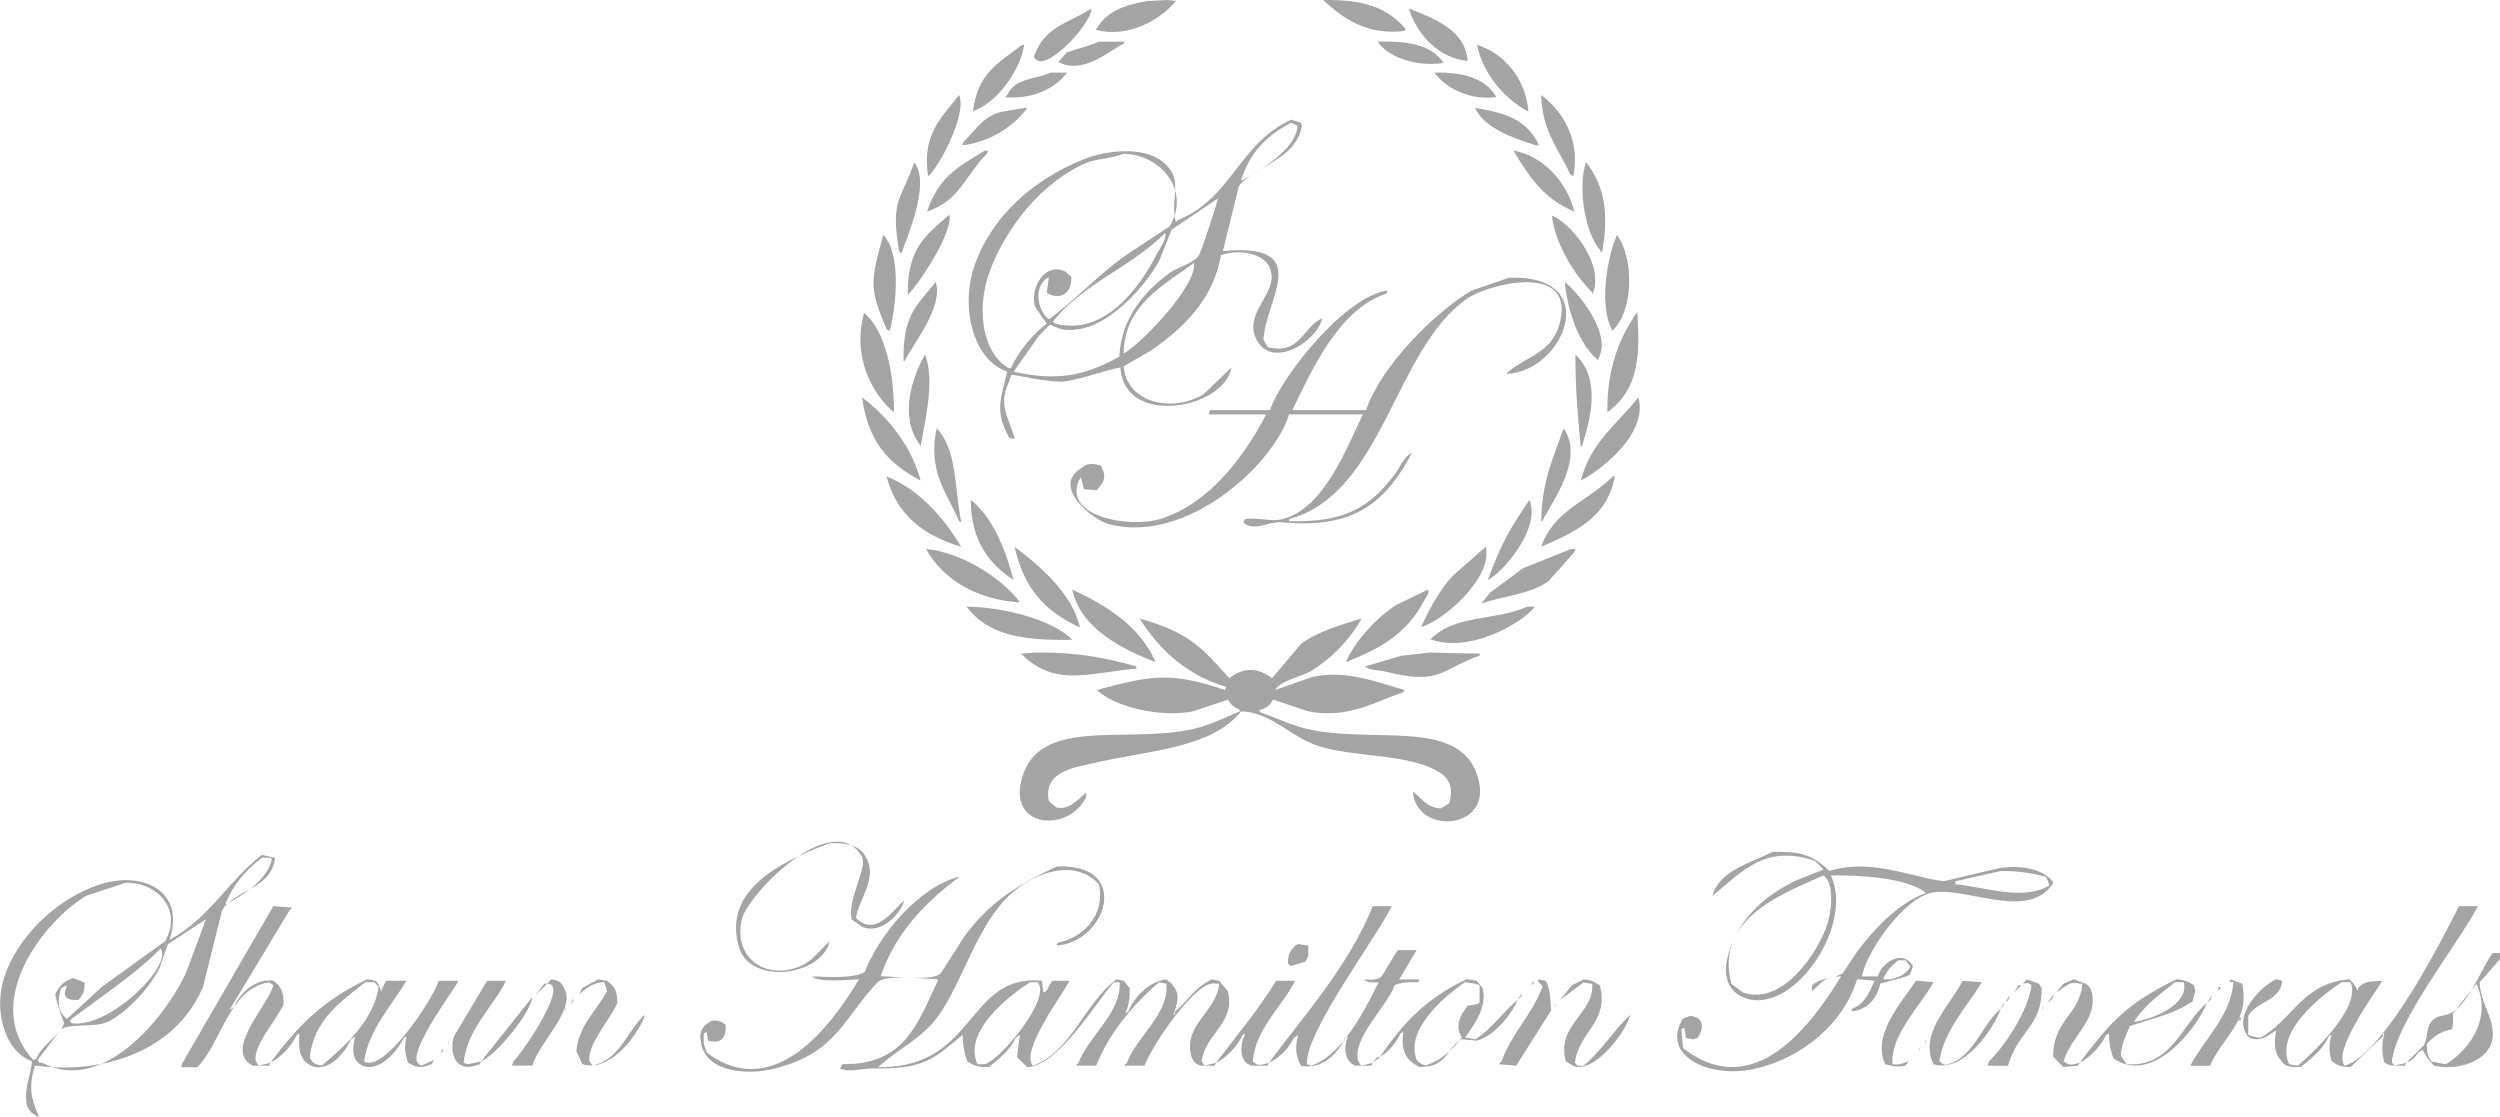 <?xml version="1.0" encoding="utf-8"?>
<!-- Generator: Adobe Illustrator 19.2.1, SVG Export Plug-In . SVG Version: 6.00 Build 0)  -->
<svg version="1.1" id="Logo_1_" xmlns="http://www.w3.org/2000/svg" xmlns:xlink="http://www.w3.org/1999/xlink" x="0px" y="0px"
	 viewBox="0 0 2340.7 1045.8" style="enable-background:new 0 0 2340.7 1045.8;" xml:space="preserve">
<style type="text/css">
	.cls-1 {
        fill: #a4a4a4;
        fill-rule: evenodd;
      }
</style>
<g id="Logo">
	<g>
		<path class="cls-1" d="M1101,1h2c-3.3-0.3-6.7-0.7-10-1c-6.3,0.3-12.7,0.7-19,1c-22.2,3.7-38.8,10.3-48,27
			C1056.4,35.9,1086.6,18.6,1101,1z M1315,29c0.3-0.7,0.7-1.3,1-2c-17.3-20.1-38.7-27.4-77-27C1257.6,17.7,1280.5,33.2,1315,29z
			 M1022,8c-23.3,14.5-44,16.9-54,45C975.8,71.8,1021.4,23.7,1022,8z M1374,57c-1.4-28.8-32.8-40.5-55-49
			C1326.1,30.9,1346.3,54.7,1374,57z M1052,41c0.3-0.7,0.7-1.3,1-2h-24c-9.8,4.4-21.6,6.9-30,10c-2.7,3-5.3,6-8,9
			C1013.8,70.6,1039.2,47,1052,41z M1290,39c9.1,14.6,36.8,23.8,61,20v-1C1339.6,42,1318.6,38.2,1290,39z M959,42h-2
			c-22.3,17-41.7,26.5-46,62C932.8,97,955,66.5,959,42z M1430,104h1c-2.5-30.6-23.1-54.2-48-62C1387.9,68.5,1409.2,92.9,1430,104z
			 M943,89c-0.7,0.7-1.3,1.3-2,2c26,2,46.5-7.7,58-23h-15C967.1,74.9,950.5,73,943,89z M1343,68c10.9,14.6,32.7,26,58,23
			C1391.7,73.8,1370.3,67.2,1343,68z M898,89c-16.5,21.1-35.1,37-29,76C878.1,158,905.8,107.5,898,89z M1473,165
			c7.2-34.4-10.6-61.7-30-76c0.7,34.1,16.9,51,27,74C1471,163.7,1472,164.4,1473,165z M962,101h-2c-8,1.3-16,2.7-24,4
			c-16.8,5.3-22.9,17.4-34,28c-0.3,1-0.7,2-1,3C927.2,133.1,949.4,117.9,962,101z M1381,101c8.9,19.1,35.3,28.2,57,35h3
			C1429.6,112.7,1411.5,105.9,1381,101z M1101,208c-0.6-2.1-1-4.1-1.3-6.1c-1.1,3.3-2.6,6.7-4.7,10.1c-13.7,9-27.3,18-41,27
			c-25.6,18.2-47.1,41.8-72,60c-10.6-7.8-14.8-30.9-1-39h1c-0.7,4.7-1.3,9.3-2,14c11,7.6,24,1.7,23-15c-2-1.7-4-3.3-6-5
			c-19.2-8.7-32.7,16-28,33c3.7,5.3,7.3,10.7,11,16c-11.8,8.7-27.3,26.7-33,41c-0.7,0.3-1.3,0.7-2,1c-25.4-14-30.8-55.3-19-89
			c14.9-42.5,50-85.7,90-103c10.8-4.7,23.8-4.2,36-9c21.9,0.1,42.6,14.6,48.3,34.3c0.4-9.6-1.1-18.6-12.3-27.3c-18-14-52-10.4-73-2
			c-45.6,18.2-85.1,51.5-102,98c-14.4,39.8-2.5,89.7,30,101c-6.2,26.4-11.8,37,2,62c1.7,0.3,3.3,0.7,5,1c-4-17.5-15.9-30.3-6-52
			c1-2.7,2-5.3,3-8c1.8-0.8,37.5,8.2,51,6c18.8-3.1,34.8-9.9,51-13c3.1,55.5,95.2,39.7,104,1h-1c-8.3,8-16.7,16-25,24
			c-28.7,17.6-71.8,9-75-26c8.7-5,17.3-10,26-15c28.7-19.9,58.4-47.4,65-89c18.4-6.8,44.9-1,47,16c5.4,20.1-27.1,39.5-13,64
			c15.5,26.9,56.7-0.2,61-21c-18.4,7.8-20.3,34.8-51,27c-1.3-2.3-2.7-4.7-4-7c1.9-38.1,47.9-90.8-38-83c5-20.3,10-40.7,15-61
			c3.3-4,7.4-7.3,11.9-10.3c-3.3,2-6.3,3.8-8.9,5.3h-1c8.1-26,23.9-42.6,47-54c2,1,4,2,6,3c-1.6,16.2-18.5,29.9-34.1,40
			c16.2-9.5,33.9-18.5,38.1-40c-0.3-1-0.7-2-1-3c-3-1-6-2-9-3c-50,23.3-55.3,73.2-106,94C1102.4,206.7,1101.7,207.4,1101,208z
			 M1091,218c1.4,6.4-5.2,14.5-8,20c-15.3,30.1-48.6,77.2-95,65c-0.7-0.7-1.3-1.3-2-2C1013.4,265.7,1060.1,249.7,1091,218z
			 M1052,331c1-46.5,38.5-64.1,66-85C1120.9,267.3,1069,321.6,1052,331z M1140,186c0.9,0.7-13.6,44.7-17,52
			c-3.9,8.2-19.7,11.8-27,17c-22.9,16.3-46.4,41.9-48,79c-31.3,17.1-56.7,23.5-99,14c8-11.3,16-22.7,24-34l10-10
			c3.3,1.3,6.7,2.7,10,4c19.3,4.1,37.1-6.1,47-13c17.7-12.4,33.8-31.1,45-50c4-10,8-20,12-30C1111.4,205.4,1125.7,195.7,1140,186z
			 M1180.9,158.1c-3.1,1.8-6.1,3.7-9,5.6C1174.8,161.9,1177.9,160.1,1180.9,158.1z M925,141h-3c-26.6,16.3-43,24.8-54,57
			c30.7-9.9,36.1-34.4,56-54C924.4,143,924.7,142,925,141z M1417,141c14.8,24.7,28.7,45.6,57,57C1467.4,171.3,1445.3,145.8,1417,141
			z M1099.7,201.9c2.7-8.3,2.7-16.3,0.6-23.6C1100,185.8,1098.6,193.6,1099.7,201.9z M844,237c4.8-13.9,27.8-65.8,12-85
			c-12.2,35.5-22.7,34.7-14,84C842.7,236.4,843.4,236.7,844,237z M1499,236h1c6.4-34.6,2.8-61.5-15-84c-8.5,24.8,0,67.7,13,82
			C1498.4,234.7,1498.7,235.4,1499,236z M850,276c10.3-9.8,42.2-58.1,39-75C866.5,220.1,849.2,232.8,850,276z M1453,202
			c3.3,27.1,21.8,56.4,38,72v2C1503.1,247.1,1469.8,207.8,1453,202z M833,310c6.4-24.2,10.9-72.7-6-90c-11.8,43.1-13.5,49.1,3,88
			C831,308.7,832,309.4,833,310z M1509,308v2c20.1-16.7,21.7-66.9,5-90C1505.4,238.4,1496.7,285,1509,308z M1012,447
			c1,3.7,2,7.3,3,11c4,0.3,8,0.7,12,1c1-1.3,2-2.7,3-4c3.7-3.6,5.5-10.8,2-16c-0.3-1-0.7-2-1-3c-6.8-2-13.3-2.8-18,2
			c-29.5,17.1,9.8,48.9,26,53c72.2,18.3,153.1-55.4,168-103h69c-16.3,33.8-36.3,87.5-75,98c-10.9,3-24.4-2-35,0c-0.7,1-1.3,2-2,3
			c9.3,9.3,24.3-1.1,36,0c68.5,6.7,97.9-19.4,122-65c-7.9,3.6-11,13.5-16,20c-23.2,30.4-45.5,45.3-99,44v-2
			c87.8-23.6,98-157.7,166-206c19.6-13.9,99.9-34.8,88,20c-6.6,30.5-30.2,32.3-50,49v1c52.8-1.8,91.3-92.9,2-90
			c-11.7,4-23.3,8-35,12c-35,20.4-85.5,71.6-99,112h-69c19-39.2,44.1-95,88-109c0.3-0.7,0.7-1.3,1-2v-1c-38.6,5-98.2,78.4-110,112
			h-56c-0.3,1-0.7,2-1,3v1h53v1c-20.6,39.1-53.2,83.1-99,97c-28.1,8.5-90.2-1.8-76-36C1010.7,449,1011.4,448,1012,447z M846,338h1
			c6.9-14.5,37-51,29-74C858.4,286.7,845.2,294,846,338z M1465,264c3,28.2,13,57.3,30,72v2C1512.7,314.1,1474.9,271.1,1465,264z
			 M1505,386c20.4-15.4,29-34.3,29-71c-0.3-7.7-0.7-15.3-1-23C1516.5,315.4,1504.2,345.3,1505,386z M837,386
			c0.1-36.1-7.8-76.5-28-93C797.4,335.1,817.6,370.1,837,386z M861,416c0.3,0.7,0.7,1.3,1,2c3.3-20.7,14-62.4,4-86
			C853.7,353.9,841.8,389.9,861,416z M1480,418h1c9.4-28.3,17.2-64.6-6-86C1474.9,362.9,1477.4,392,1480,418z M807,372
			c6.2,41.7,24,61.6,55,78C853.3,417.4,831.1,389.8,807,372z M1480,450c20.3-10.6,63.2-44.5,54-78
			C1514.3,397.2,1489.6,413.5,1480,450z M898,488c0.7,0.3,1.3,0.7,2,1c-6.6-33.4-3.8-68-23-88C868.2,441.7,886.9,461.8,898,488z
			 M1444,488c7.9-16.9,40.2-57.4,20-87c-9,26.1-20.5,48.9-21,87H1444z M900,512c-16.3-27.2-39.2-53.7-70-66
			C839.6,482.4,864.9,501.4,900,512z M1512,446h-2c-22.5,23-55.4,31.6-67,66C1475.5,497.6,1504.5,484.9,1512,446z M909,468
			c-0.3,37.9,17.4,60.4,40,75C941.3,513.9,929.5,484.6,909,468z M1432,468c-18.4,27.5-25.9,39.4-39,75
			C1406.6,536.8,1443.2,494.4,1432,468z M950,512c8.7,38.9,27.8,59.7,60,75h1C1004,555.8,972.6,528.9,950,512z M1391,512
			c-8.3,7.3-16.7,14.7-25,22c-15.2,12.2-26.2,33.5-35,52v1C1352.6,580.4,1398.3,540.1,1391,512z M955,564
			c-16.3-22.2-54.2-46.8-88-50C882.6,542.3,914.3,561.6,955,564z M1474,517c0.3-1,0.7-2,1-3h-4c-15,6-30,12-45,18
			c-10.3,7.7-20.7,15.3-31,23c-2.7,3.3-5.3,6.7-8,10c21.5-7.3,46.7-8.8,63-21C1458,535,1466,526,1474,517z M1004,552
			c7.7,36.2,45.7,55.4,78,68C1067.4,586.5,1037.3,567.6,1004,552z M1337,552c-9.7,4.7-19.3,9.3-29,14c-18.2,11.1-39.2,34-48,54
			c32.9-12.9,57.2-27,73-57C1335.3,558.8,1338.9,554.9,1337,552z M1004,599c-18-18.7-64.7-30.7-99-31
			C924.6,594.3,956.4,600,1004,599z M1437,568h-7c-31.5,13.7-67.3,7.2-90,30h-2C1374.2,612.7,1425.4,583.7,1437,568z M1349,757
			c-13.9-1.2-17.7-9.5-26-16c2.1,40.1,71,36.8,62-8c-12.2-60.7-91.1-37.6-154-49c-20.6-3.7-34.6-11.6-51-17c-0.3-0.7-0.7-1.3-1-2
			c6.7-1.9,10-4.5,13-10c11,3.7,22,7.3,33,11c37.3,7.5,64.5-9.9,89-18c0.3-0.7,0.7-1.3,1-2c-24.6-6.7-54.5-19.5-87-12
			c-11.3,4-22.7,8-34,12c4.5-8.9,25.5-12.7,34-18c18.9-11.8,36.1-29.3,47-49c-19.1,5.8-42.6,12.8-57,24c-9,10.7-18,21.3-27,32
			c-13.3-10.1-26.7-10.5-40,0c-27.1-30.3-38.4-42.8-84-56c18.1,29.2,44.5,53.5,81,64c-0.3,1-0.7,2-1,3c-51.2-16.9-68-14-120,0
			c15.2,15.2,58.5,26.3,90,20c11-3.7,22-7.3,33-11c2.1,4.6,5.1,7.2,10,9c0.3,0.7,0.7,1.3,1,2c-16,6.4-30,14.4-51,18
			c-61.9,10.7-136.8-11.2-153,44c-14.3,48.6,44.7,51.5,60,18v-4c-7.2,5.7-15.6,17-28,14c-2.3-2-4.7-4-7-6c-5.4-27.6,22.8-31.2,44-36
			c51.1-11.7,108.4-13.4,136-48c28.4,0.7,46.7,24.7,74,33c33.3,10.1,80.9,6.6,110,23c11.4,6.4,14.9,16.1,11,30
			C1354.4,753.7,1351.7,755.4,1349,757z M969,611c-4.3,0.3-8.7,0.7-13,1c31.7,31.8,62.6,18,108,14v-2
			C1036.5,616.1,1007.8,610.4,969,611z M1338,611c-8.7,1-17.3,2-26,3c-11.3,3.3-22.7,6.7-34,10c5,4,12.6,3.2,20,5
			c51.1,12.7,51-2.4,87-15c0.3-0.7,0.7-1.3,1-2C1370,611.7,1354,611.4,1338,611z M776.8,881.3c-8.8,7.8-15.8,18.3-27.4,23.3
			c-32.5,13.8-63.4-8.1-54.8-43.9c3.1-12.8,27.1-41.8,53-59c-33.5,15.8-68.7,41.2-55.7,85.1C702.5,922.8,769.2,914,776.8,881.3z
			 M796.9,791.5c-13.3-7.9-31.8-1.5-49.5,10.2c10.4-4.9,20.7-8.9,29.3-12.3C784.5,789.2,791.3,789.7,796.9,791.5z M806.9,801.8
			c6,10.1-13.6,39.2-9.6,58.9c3.2,2.3,6.4,4.6,9.6,6.9c17.8,8.2,37-12.5,39.7-24.7c-10.8,9.8-27.3,34.9-45.2,16.4
			c2.6-16.8,20.5-37.2,9.6-56.2c-2.7-5.9-7.6-9.6-14.1-11.7C800.7,793.7,804.1,797.1,806.9,801.8z M1717.3,914.6
			c-2.3,0.3-4.3,0.8-5.9,1.4C1713.3,915.6,1715.2,915.2,1717.3,914.6z M1696.5,927.9c6.5-4.8,8.6-9.4,15-11.9
			c-4.6,0.9-8.5,1.8-15,6.4V927.9z M1791.1,904.6c-9-16-29.2-4.1-32.9,9.6h-15.1c6-26,39.2-71.8,64.4-78.1
			c30.6-7.7,91.9,27.7,115.1-9.6c-7.3-11.9-29.1-17.2-50.7-13.7c-17.4,4.1-34.7,8.2-52.1,12.3c-31.3-4.2-69.2-21.7-106.9-9.6
			c-14.1-13.2-23.8-18.8-53.5-17.8c-20.8,10.7-49.4,17.1-56.2,41.1c27.4-21.9,48.7-48.8,95.9-32.9c2.7,2.7,5.5,5.5,8.2,8.2
			c-9.1,3.7-18.3,7.3-27.4,11c-23.1,11.7-44,28.2-55.7,52.6c14.7-30.1,54.9-45.4,83.2-58.1c10.8,8.2,7.3,35.3,2.7,48
			c-9.2,25.7-41.5,74.2-78.1,61.7c-3.7-2.7-7.3-5.5-11-8.2c-4.3-16.8-2.7-30.7,2.7-42.4c-2.9,6.3-5.3,13.1-6.8,20.4
			c-2.9,13.3,1,25.8,9.6,31.5c44.9,30,111.3-60.8,87.7-111c29.7-0.2,71.4,2.3,89.1,16.4c-25.9,9.3-49,34.4-64.4,54.8
			c-4.6,6.9-9.1,13.7-13.7,20.6c-3.1,1.5-5.7,2.5-7.9,3.1c1.9-0.2,4-0.4,6.5-0.4c-27.2,44.2-80.9,119.4-148,67.2
			c-0.5-5-0.9-10.1-1.4-15.1v-2.7c0.9-0.5,1.8-0.9,2.7-1.4c0.5,3.2,0.9,6.4,1.4,9.6c2.3,0.5,4.6,0.9,6.9,1.4
			c1.4-0.5,2.7-0.9,4.1-1.4c5.8-8.8,6.5-18.9-6.9-20.6c-2.3,0.9-4.6,1.8-6.9,2.7c-4,6.4-7.3,14.5-4.1,24.7
			c8.3,20.6,41.9,29.2,72.6,21.9c43.8-10.3,82-42.3,94.6-83.6c5.5,0.5,11,0.9,16.4,1.4c-4.9,10.5-9.2,21.8-20.6,26
			c-0.5,0.9-0.9,1.8-1.4,2.7c15.7-1.1,24.2-12.6,27.4-26c10.1-2.9,19.5-4.5,27.4-8.2C1789.2,910.1,1790.1,907.3,1791.1,904.6z
			 M1830.8,825.1c14.2-3.2,28.3-6.4,42.5-9.6c17.7-0.1,29.9,2.2,42.5,5.5c0.9,2.3,1.8,4.6,2.7,6.9v1.4c-25.1,14.5-60.5,1-87.7-1.4
			V825.1z M1770.5,916.9h-6.9v-1.4c4-7.9,7.4-11.2,13.7-16.4h6.9c1.4,1.8,2.7,3.7,4.1,5.5v1.4C1783,912.8,1780.1,914.1,1770.5,916.9
			z M207.9,852.5c1.5-2.7,3.5-5,5.7-7c-1,0.5-2,1-2.9,1.5c8.4-20.4,18.7-31.1,34.3-43.9h8.2c0.5,0.5,0.9,0.9,1.4,1.4
			c-2.4,11-10.8,20.4-20.5,28c10.7-6,20.8-13,23.3-28v-1.4c-4.1-0.9-8.2-1.8-12.3-2.7c-32.2,25.2-49,59.4-86.4,79.5
			c15.3-45.4-24.6-64.6-64.4-52.1c-39.6,12.5-77.9,48.1-90.5,87.7c-10.4,33,2.1,69.9,26,78.1c0.4,12.5-16.5,44.8,6.9,52.1
			c-7.7-16.9-10.1-27.5-4.1-48c5.6,0.7,11.2,1.1,16.6,1.4c-3.3-1.1-6.5-2.4-9.8-4.1h-2.7c-0.5-0.9-0.9-1.8-1.4-2.7
			c7.3-9.6,14.6-19.2,21.9-28.8c11.3-6.1,32.9-0.2,46.6-8.2c17.7-10.4,35.4-29.8,45.2-48c2.7-7.8,5.5-15.5,8.2-23.3
			c11.9-7.8,23.8-15.5,35.6-23.3c-5.9,16-11.9,32-17.8,48c-10,24-41.6,70.7-80.1,87.4c44.9-8.8,79.5-34.3,95.2-72.3
			C196,900,202,876.3,207.9,852.5z M66.7,958c-0.5-0.9-0.9-1.8-1.4-2.7c24.8-18.9,64-44.9,85-67.2C162.6,903.5,102,963.7,66.7,958z
			 M154.5,881.3c-19.6,14.2-39.3,28.3-58.9,42.5c-11,10.1-21.9,20.1-32.9,30.2c-8.6-6.7-9.4-16.9-5.5-28.8c1.8-0.9,3.7-1.8,5.5-2.7
			c-3.8,9.5-3,14.4,11,13.7c3.8-5.3,5.5-6.4,5.5-16.4c-3.7-1.4-7.3-2.7-11-4.1c-9,3.7-12.3,6.6-16.4,15.1c-0.2,4,8.2,27.4,8.2,27.4
			c-4.3,11.6-20.6,19.8-26,32.9c-0.9,0.5-1.8,0.9-2.7,1.4C-17.7,940,39,864,80.5,838.8c12.3-4.1,24.7-8.2,37-12.3
			C147.3,825.7,171.3,851.7,154.5,881.3z M234,832.5c-7.2,4.1-14.7,7.7-20.4,13C220,842,227.3,837.7,234,832.5z M894.6,823.7
			c0.9-0.5,1.8-0.9,2.7-1.4V821c-37.8,10.3-74.3,54.5-87.7,89.1c-10.2,6.1-32.9,4.6-49.3,4.1c6.4,5.9,32.3,3.2,43.9,2.7
			c-24.1,40.7-78.8,116.8-142.6,68.5c-0.9-2.7-1.8-5.5-2.7-8.2v-9.6c0.9-0.5,1.8-0.9,2.7-1.4c0.5,2.7,0.9,5.5,1.4,8.2
			c11.6,2.7,17.1-1.3,16.4-15.1c-4.9-3.3-10.6-6.2-16.4-1.4c-5.7,3-8.7,10.3-6.9,16.4c2.4,28.2,40.8,33.6,69.9,26
			c57.4-14.8,63.1-46.2,95.9-80.9c3.8-3.5,13.8-4.3,24.6-4.2c-8.6-0.4-16.7-1.1-21.9-1.2C837.7,874.9,864.7,846.8,894.6,823.7z
			 M856.3,915.7c-3.2-0.1-6.5-0.2-9.7-0.3C849.8,915.6,853.1,915.7,856.3,915.7z M1149.6,927.9c-2.7-3.2-5.5-6.4-8.2-9.6
			c-2.3-0.5-4.6-0.9-6.9-1.4c-15.9,7.9-21.9,19.6-34.3,30.2v2.7h-1.4c2.9-8.5,6.7-18.8,0-26c-2.3-4-3.7-4.1-6.9-6.9
			c-16.5,2-30.1,17.3-35.6,30.2c-0.9,0.5-1.8,0.9-2.7,1.4c3-6.5,4.4-12.7,4.1-23.3c-1.8-2.3-3.7-4.6-5.5-6.9
			c-2.3-0.5-4.6-0.9-6.9-1.4c-28.9,21-43,68.7-78.1,80.9c-12.5-13.2,27.3-66.2,34.3-79.5h-16.4c-1.8,3.2-3.7,6.4-5.5,9.6
			c-0.9,0.5-1.8,0.9-2.7,1.4c-0.5-3.7-0.9-7.3-1.4-11c-70.9-6.9-60.9,82.3-153.5,80.9c21.8-19.6,44.1-27.7,60.3-53.5
			c22.6-36,35.8-86.5,68.5-112.4c21.8-17.2,55.8-29.1,78.1-5.5c6.4,29.5-15.5,50.6-38.4,54.8c-0.5,0.9-0.9,1.8-1.4,2.7
			c46.9-2.8,71.3-77.6,0-74c-38.4,18.6-62.7,33.4-86.4,65.8c-7.3,11.4-14.6,22.8-21.9,34.3c-3.8,3.5-13.8,4.3-24.6,4.2
			c8.6,0.4,16.7,1.1,21.9,1.2v1.4c-19.1,40.3-31.1,79-89.1,78.1c-0.9,1.4-1.8,2.7-2.7,4.1c10.3,4.1,19.1-0.2,31.5,0
			c49,0.9,57.2-10.1,83.6-31.5c0,11.4,1.8,17,4.1,24.7c6.1,3.9,9.4,5.8,20.6,5.5c9.3-8.1,19.4-15.3,24.7-27.4
			c1.4-0.9,2.7-1.8,4.1-2.7c-0.9,6.9-1.8,13.7-2.7,20.6c3.2,3.2,6.4,6.4,9.6,9.6c28.7-0.9,64.2-60.3,80.9-79.5h5.5
			c2.2,28.2-29.6,51-38.4,75.4c-0.9,0.9-1.8,1.8-2.7,2.7h19.2c12.1-30.6,35.4-58.3,58.9-78.1c2.3,0.5,4.6,0.9,6.9,1.4
			c2.9,27.8-28.5,50.4-37,74c-0.9,0.9-1.8,1.8-2.7,2.7h19.2c5.8-17,48.7-82.1,67.2-76.8h2.7c-2.8,27.4-34.2,38.2-26,68.5
			c2.3,4.9,3.2,6,8.2,8.2h4.1c-0.9-1.4-1.8-2.7-2.7-4.1C1128.1,968.3,1157.5,957.3,1149.6,927.9z M922.1,996.4h-6.9
			c-14.4-31,31.6-65.5,49.3-76.8h6.9C985.3,934.3,936.4,992.5,922.1,996.4z M1137.2,997.8c0.5-0.9,0.9-1.8,1.4-2.7
			c-3.7,0.9-7.3,1.8-11,2.7H1137.2z M265.5,940.2c0.2-12.5-2.7-16.9-9.6-21.9c-16.5-2.7-31.7,12-37,24.7c-1.4,0.9-2.7,1.8-4.1,2.7
			c18.7-31.1,37.5-62.1,56.2-93.2c0.9-0.9,1.8-1.8,2.7-2.7c-5.9-0.5-11.9-0.9-17.8-1.4c-28.3,48.9-56.7,97.8-85,146.7
			c-0.5,1.4-0.9,2.7-1.4,4.1h15.1c22.7-22.2,29.5-73.5,67.2-79.5c1.4,0.9,2.7,1.8,4.1,2.7c-3.4,17.2-47.7,61.2-19.2,75.4h5.5
			c-0.9-1.4-1.8-2.7-2.7-4.1C236.4,979.1,259.3,954.9,265.5,940.2z M251.8,997.8c0.5-0.9,0.9-1.8,1.4-2.7c-3.7,0.9-7.3,1.8-11,2.7
			H251.8z M1305.8,922.4c5.2-2.5,13.1-3.1,21.9-2.7c0.5-0.9,0.9-1.8,1.4-2.7H1310c5.5-9.1,11-18.3,16.4-27.4h-17.8
			c-5,8.2-10.1,16.4-15.1,24.7c-3.3,3.3-9.4,3.2-16.4,2.7c3.1,3.1,7.1,3,13.7,2.7c-7.5,15-17.5,35.1-30.2,51.4
			c0.5-0.2,0.9-0.5,1.4-0.7c-4.3,11-3.2,23,6.9,27.4h5.5c-0.9-1.4-1.8-2.7-2.7-4.1C1265.3,972.4,1299.3,941.6,1305.8,922.4z
			 M1283.9,997.8c0.5-0.9,0.9-1.8,1.4-2.7c-3.7,0.9-7.3,1.8-11,2.7H1283.9z M1258.1,974.2c0.8-1,1.7-2,2.5-3.1l-1.4,0.7
			C1258.9,972.6,1258.5,973.4,1258.1,974.2z M1227.7,997.8c-1.4-0.5-2.7-0.9-4.1-1.4c-1.7-29.8,64-116.8,79.5-148h-17.8
			c-22.5,55.8-63.8,101.7-97.3,146.7c9.5-4.1,19.2-14,23.3-23.3c1.4-0.9,2.7-1.8,4.1-2.7c-3.1,11.9-2.3,19.6,2.7,28.8
			c18.7,3.8,33.4-10.4,40-23.6C1249.2,985.1,1239.1,993.9,1227.7,997.8z M2251.6,997.8c0.5-0.9,0.9-1.8,1.4-2.7
			c-3.7,0.9-7.3,1.8-11,2.7H2251.6z M2320.1,848.4h-17.8c-18.2,36.1-70.4,138-106.9,149.4c-12-12.7,26.7-66.1,34.3-78.1v-1.4
			c-12.2,1.1-15.6-0.1-21.9,6.9v2.7c-3.2-5.4-3.7-7.1-8.2-11c-44.7,3.8-53.3,38.7-83.6,54.8c-2.3-0.5-4.6-0.9-6.9-1.4
			c-1.4-0.5-2.7-0.9-4.1-1.4v-17.8c7-11.9,23.6-13.2,30.2-26c0.5-1.8,0.9-3.7,1.4-5.5v-1.4c-1.8-0.5-3.7-0.9-5.5-1.4
			c-15.3,7.2-40,34-27.4,52.1c1.9,2.6,0.1,0.8,2.7,2.7c10.6,4.6,18.3-2.9,24.7-6.9c-1.9,10.6-2.1,21.3,4.1,27.4
			c3.7,6.4,8.6,7.4,19.2,6.9c9.8-8.5,20.6-16.1,26-28.8c0.9-0.5,1.8-0.9,2.7-1.4c-3,8.3-2.5,16.5,0,24.7c5.5,3.7,7.6,5.6,17.8,5.5
			c10.1-9.6,20.1-19.2,30.2-28.8v-2.7h1.4c-2.5,9.2-2.7,18.3,0,27.4c1.8,0.9,3.7,1.8,5.5,2.7h4.1c-0.9-0.9-1.8-1.8-2.7-2.7
			C2242.7,956.7,2301.7,883.6,2320.1,848.4z M2151.5,997.8c-2.7-0.5-5.5-0.9-8.2-1.4c-14.1-30.6,31.7-65.5,49.3-76.8h8.2
			C2211.2,943.1,2165.5,985.8,2151.5,997.8z M49.1,999.2c15.7,5.2,31.3,3.2,45.8-3.1C80.6,998.9,65.2,1000,49.1,999.2z
			 M1205.8,901.8c0.9,0.9,1.8,1.8,2.7,2.7c4.6-1.4,9.1-2.7,13.7-4.1c0.9-1.8,1.8-3.7,2.7-5.5v-9.6c-3.2-0.5-6.4-0.9-9.6-1.4
			c-0.9,0.5-1.8,0.9-2.7,1.4C1208.4,891,1206.1,891.4,1205.8,901.8z M2340.7,892.3h-6.9c-6.5,9.1-12.5,22.6-19.5,34.4
			c1.5-1.9,3-3.7,4.5-5.6c15.7,36.6-11.3,64.6-28.8,75.4c-4.6-0.9-9.1-1.8-13.7-2.7c-2.9-4.9-4.2-7.6-4.1-16.4
			c6.8-7.3,11.4-11,23.3-13.7c2.2-4.1,0.8-14,1.4-15.1c0.9-1.1,1.7-2.2,2.6-3.3c-0.9,0.7-1.7,1.3-2.6,1.9
			c-8.5,5.5-14.8,1.9-20.6,9.6c-5.1,6.8-2.6,13.1-6.9,21.9c-5.5,5.5-11,11-16.4,16.4c5.1-2.3,8.4-4.7,11-9.6
			c1.4-0.9,2.7-1.8,4.1-2.7c3.9,6.8,5.8,10,11,15.1c25.9,5.3,57.3-6.7,54.8-32.9c-1.5-15.8-11.1-25.7-12.3-45.2
			c6.4-7.3,12.8-14.6,19.2-21.9V892.3z M390.2,993.7c-3.9-14,30.4-61.2,38.4-74v-1.4h-17.8c-6.1,18.8-52.1,87.1-69.9,75.4
			c4-29.2,26.4-53.1,39.7-75.4h-19.2c-1.4,2.7-2.7,5.5-4.1,8.2v2.7c-3.7-8.6-1.8-11.5-13.7-12.3c-42.4,20.7-64,42.9-90.5,78.1
			c9.5-4.4,20.5-16.4,24.7-26c0.9-0.5,1.8-0.9,2.7-1.4c-1.4,13.8-0.2,25.2,11,30.2c16.7,7.3,32.9-14.3,37-24.7
			c1.4-0.9,2.7-1.8,4.1-2.7c-3,11.3-3.5,22.6,6.9,27.4c16.1,6.8,34.1-15.7,38.4-26c0.9-0.5,1.8-0.9,2.7-1.4
			c-2.4,10.4-1.5,15.2,1.4,24.7c1.8,0.9,3.7,1.8,5.5,2.7c5.9,2.6,11.6,0.4,16.4-1.4c0.9-1.4,1.8-2.7,2.7-4.1
			c-4.1,1.8-8.2,3.7-12.3,5.5C391.8,995.9,392.1,996.5,390.2,993.7z M301.1,997.8c-1.8-0.5-3.7-0.9-5.5-1.4c-3.6-2.1-3-2.6-5.5-5.5
			c2.6-35.3,30.3-54.4,52.1-71.3h8.2c1.4,1.4,2.7,2.7,4.1,4.1C350.4,955.5,321.5,980.8,301.1,997.8z M516.3,916.9
			c-1.4,1.4-2.7,2.7-4.1,4.1c21.7-0.3-23.6,65.5-31.5,72.6c-0.5,1.4-0.9,2.7-1.4,4.1h19.2c5.8-21.6,43-54,28.8-74
			C524.5,918.8,522.9,918.1,516.3,916.9z M554.7,997.8c0.3-0.1,0.5-0.2,0.8-0.3c-0.3,0-0.6,0.1-0.9,0.1
			C554.6,997.7,554.7,997.7,554.7,997.8z M558.8,996.4c-1.1,0.4-2.2,0.7-3.3,1.1c22.1-2.1,43.1-30.9,48.6-47.7
			C588.4,963.3,581,990.1,558.8,996.4z M578,938.9c-0.1-11.7-3-15.8-9.6-20.6c-2.7-0.5-5.5-0.9-8.2-1.4c-5,2.7-10.1,5.5-15.1,8.2
			c-0.9,1.8-1.8,3.7-2.7,5.5c6.9-5,10.8-9.8,21.9-11h1.4c0.9,2.7,1.8,5.5,2.7,8.2c-9.5,18.4-26.5,31.9-28.8,56.2
			c1.8,4.1,3.7,8.2,5.5,12.3c3.1,1,6.3,1.4,9.5,1.2c-0.9-1.3-1.7-2.6-2.6-3.9C548.9,979,571.9,954.1,578,938.9z M1421,936.1
			c-14.8,12.1-22.6,25.9-39.7,37c-2.3-0.5-4.6-0.9-6.9-1.4h-2.7c7.4-11.1,21.4-28.5,16.4-46.6c-1.8-2.3-3.7-4.6-5.5-6.9
			c-3.2-0.5-6.4-0.9-9.6-1.4c-38.2,18.5-58.1,39.7-80.9,72.6c7.5-3.8,15.8-14.1,19.2-21.9c0.9-0.5,1.8-0.9,2.7-1.4
			c-2.9,17.3,2.5,27,15.1,32.9c17.7,0,22.6-7.4,27.8-14.7c-5.8,5.4-12.1,9.8-22.3,13.4c-4.2-1.9-5.7-2-8.2-5.5
			c-11.7-29.3,29.8-62.1,45.2-72.6c3.2,0.5,6.4,0.9,9.6,1.4c1.4,0.5,2.7,0.9,4.1,1.4v16.4c-1.7,1.9-5.8,1.8-11,2.7
			c-6.7,8.9-12.8,18.1-5.5,30.2c-0.9,0.9-1.7,1.8-2.5,2.7c0.8-0.5,1.6-0.9,2.5-1.4c4.6,0.5,9.1,0.9,13.7,1.4
			C1398.4,970.5,1415,950.2,1421,936.1z M1440.2,916.9c-0.3,4.2,0,1,4.1,6.9c-10.1,26.5-29.6,44.7-38.4,69.9
			c-0.9,0.9-1.8,1.8-2.7,2.7c5.5,0.5,11,0.9,16.4,1.4c11-17.4,21.9-34.7,32.9-52.1c-1.1-2.2,0.2-18.8-5.5-27.4
			C1444.7,917.8,1442.4,917.4,1440.2,916.9z M1482.7,997.8h-5.5c-0.9-0.9-1.8-1.8-2.7-2.7c3.5-29.1,32.8-38.8,23.3-72.6
			c-5-3.1-7-4.9-15.1-5.5c-3.7,1.8-7.3,3.7-11,5.5c-3.7,4.6-7.3,9.1-11,13.7c7.3-5.5,14.6-11,21.9-16.4c2.7,0.5,5.5,0.9,8.2,1.4
			c1.9,28-34.2,38.2-24.7,72.6c2.3,1.4,4.6,2.7,6.9,4.1c20,8,50.3-33.1,53.5-48C1510.4,965.1,1500.1,983.3,1482.7,997.8z
			 M1908.9,921c-3.7-1.4-7.3-2.7-11-4.1c-1.4,1.4-2.7,2.7-4.1,4.1c5.5-0.6,4.3-1.3,8.2,1.4c-2.6,23.4-25.1,57.3-39.7,71.3
			c-0.5,1.4-0.9,2.7-1.4,4.1h19.2c8.8-32,32.1-36.9,31.5-72.6C1910.8,923.8,1909.9,922.4,1908.9,921z M1932.2,993.7
			c5.5-22.1,33.2-39.1,26-65.8c-1.9-4.2-1.8-4.5-5.5-6.9c-3.7-1.4-7.3-2.7-11-4.1c-3.2,1.4-6.4,2.7-9.6,4.1
			c-2.3,2.7-4.6,5.5-6.9,8.2c7-3.6,12.1-11.6,21.9-8.2h2.7c-2.9,30-27.6,33.6-27.4,68.5c3.2,3.2,6.4,6.4,9.6,9.6
			c4.6-0.5,9.1-0.9,13.7-1.4c0.5-0.9,0.9-1.8,1.4-2.7C1939.3,997.2,1938.1,997.9,1932.2,993.7z M1991.2,996.4
			c-1.8-2.7-3.7-5.5-5.5-8.2c0.8-13,5-17.7,8.2-27.4c22.8-7.8,42-11.4,58.9-23.3c0.9-3.2,1.8-6.4,2.7-9.6c-0.5-1.8-0.9-3.7-1.4-5.5
			c-5.1-3.1-8.1-5-16.4-5.5c-46.1,22.4-61.8,40-90.5,78.1c9.5-4.4,20.5-16.4,24.7-26c0.9-0.5,1.8-0.9,2.7-1.4
			c0,11.1,1.8,16,4.1,23.3c35.5,25.1,77-25.7,87.7-52.1C2042.9,958.6,2033.2,999.5,1991.2,996.4z M2036.4,919.7h8.2
			c5.3,20.6-28.6,34.7-46.6,37C2008.4,940.5,2021.7,931.4,2036.4,919.7z M2096.7,952.6c3.7-8.8,5.3-18.9,2.7-31.5
			c-3.7-1.4-7.3-2.7-11-4.1c-1.8,3.4-1,1.7,2.7,2.7c-2.3,30.9-27.2,53.5-39.7,76.8v1.4h17.8c6.7-16.5,20.4-28.7,27.3-44.9
			C2096.7,952.8,2096.7,952.7,2096.7,952.6C2096.7,952.6,2096.7,952.6,2096.7,952.6z M434.1,995.1c3.1-31.4,27.5-52.3,39.7-76.8H456
			c-10.1,16.9-20.1,33.8-30.2,50.7c-2.5,2.9-5.5,23.8,6.9,28.8c5.9,2.5,11.3,0.3,16.4-1.4c0.5-0.9,0.9-1.8,1.4-2.7
			c-4.1,0.9-8.2,1.8-12.3,2.7C436.8,996,435.5,995.5,434.1,995.1z M1172.9,993.7c2.3-30.1,27.9-51.8,39.7-75.4h-17.8
			c-17.4,28.4-37.2,51.4-56.2,76.8c9.5-4.4,20.5-16.4,24.7-26c0.9-0.5,1.8-0.9,2.7-1.4c-2.9,6.2-5.1,13.9-2.7,21.9
			c2.3,4.9,3.2,6,8.2,8.2h15.1c0.5-0.9,0.9-1.8,1.4-2.7C1180.6,997.1,1178.1,998.6,1172.9,993.7z M1771.9,996.4
			c-2.2-27.5,26.7-55.1,38.4-76.8c-5.5-0.5-11-0.9-16.4-1.4c-11.8,18.4-42.1,50.5-28.8,78.1c6.1,2.1,11.7,2.9,19.2,1.4
			c0.9-1.4,1.8-2.7,2.7-4.1C1780.7,996,1778.9,997.3,1771.9,996.4z M1824,996.4c-4.6,1.3-4.5-0.1-8.2-2.7
			c4.1-28.7,26.5-52.1,39.7-74c-5.9-0.5-11.9-0.9-17.8-1.4c-12.4,23.4-41.3,50-27.4,78.1c27.3,8.8,55.7-31.8,63.1-52.1
			C1855.7,958.8,1848.3,989.4,1824,996.4z M1356.9,984.4c3.2-3,6.2-6.3,9.5-10C1362.1,977.2,1359.5,980.8,1356.9,984.4z
			 M1434.7,919.7c-0.5,0.9-0.9,1.8-1.4,2.7c1.4-0.9,2.7-1.8,4.1-2.7H1434.7z M501.3,932c3.7-3.7,7.3-7.3,11-11h-2.7
			C506.7,924.7,504,928.3,501.3,932z M2314.3,926.6c-5,6.2-9.9,12.4-14.9,18.6C2305.1,940.7,2309.9,934,2314.3,926.6z M1892.5,922.4
			h-2.7c-1.4,2.3-2.7,4.6-4.1,6.9C1887.9,927,1890.2,924.7,1892.5,922.4z M2077.5,923.8c-0.5,1.4-0.9,2.7-1.4,4.1
			C2077.9,925.7,2081.7,925,2077.5,923.8z M1425.1,929.3c-1.4,2.3-2.7,4.6-4.1,6.9C1424.9,932.9,1424.6,932.5,1425.1,929.3z
			 M1917.2,938.9c4.3-3.3,5-4.6,5.5-8.2C1920.8,933.4,1919,936.1,1917.2,938.9z M1881.5,932c-1.4,2.3-2.7,4.6-4.1,6.9
			C1881.3,935.6,1881.1,935.3,1881.5,932z M2070.7,932c-1.4,2.3-2.7,4.6-4.1,6.9C2070.5,935.6,2070.2,935.3,2070.7,932z
			 M450.5,993.7c15.1-6.7,46.6-46,48-60.3C482.5,953.5,466.5,973.6,450.5,993.7z M536.9,934.7c-0.9,1.8-1.8,3.7-2.7,5.5
			C537.4,937.1,536.4,937.6,536.9,934.7z M1455.2,943c1.9-2.7,1.1-2.1,1.4-4.1C1456.2,940.2,1455.7,941.6,1455.2,943z M1876,938.9
			c-0.9,1.8-1.8,3.7-2.7,5.5C1876.5,941.2,1875.6,941.7,1876,938.9z M1911.7,945.7c1.9-2.7,1.1-2.1,1.4-4.1
			C1912.6,943,1912.1,944.3,1911.7,945.7z M528.7,947.1c1.9-2.7,1.1-2.1,1.4-4.1C529.6,944.3,529.1,945.7,528.7,947.1z
			 M2096.7,952.6c0,0.1-0.1,0.2-0.1,0.3c-0.4,1.3-0.8,2.5-1.3,3.8C2097.1,954.5,2100.9,953.8,2096.7,952.6z M1802,977.2
			c1.9-2.7,1.1-2.1,1.4-4.1C1802.9,974.5,1802.5,975.9,1802,977.2z M419,978.6c1.9-2.7,1.1-2.1,1.4-4.1
			C419.9,975.9,419.5,977.2,419,978.6z M1796.5,984.1c1.9-2.7,1.1-2.1,1.4-4.1C1797.5,981.3,1797,982.7,1796.5,984.1z M414.9,981.3
			c-0.9,1.8-1.8,3.7-2.7,5.5C415.4,983.7,414.5,984.2,414.9,981.3z M1285.3,995.1c2.3-1.8,4.6-3.7,6.9-5.5h-2.7
			C1288,991.4,1286.6,993.2,1285.3,995.1z"/>
	</g>
</g>
</svg>
